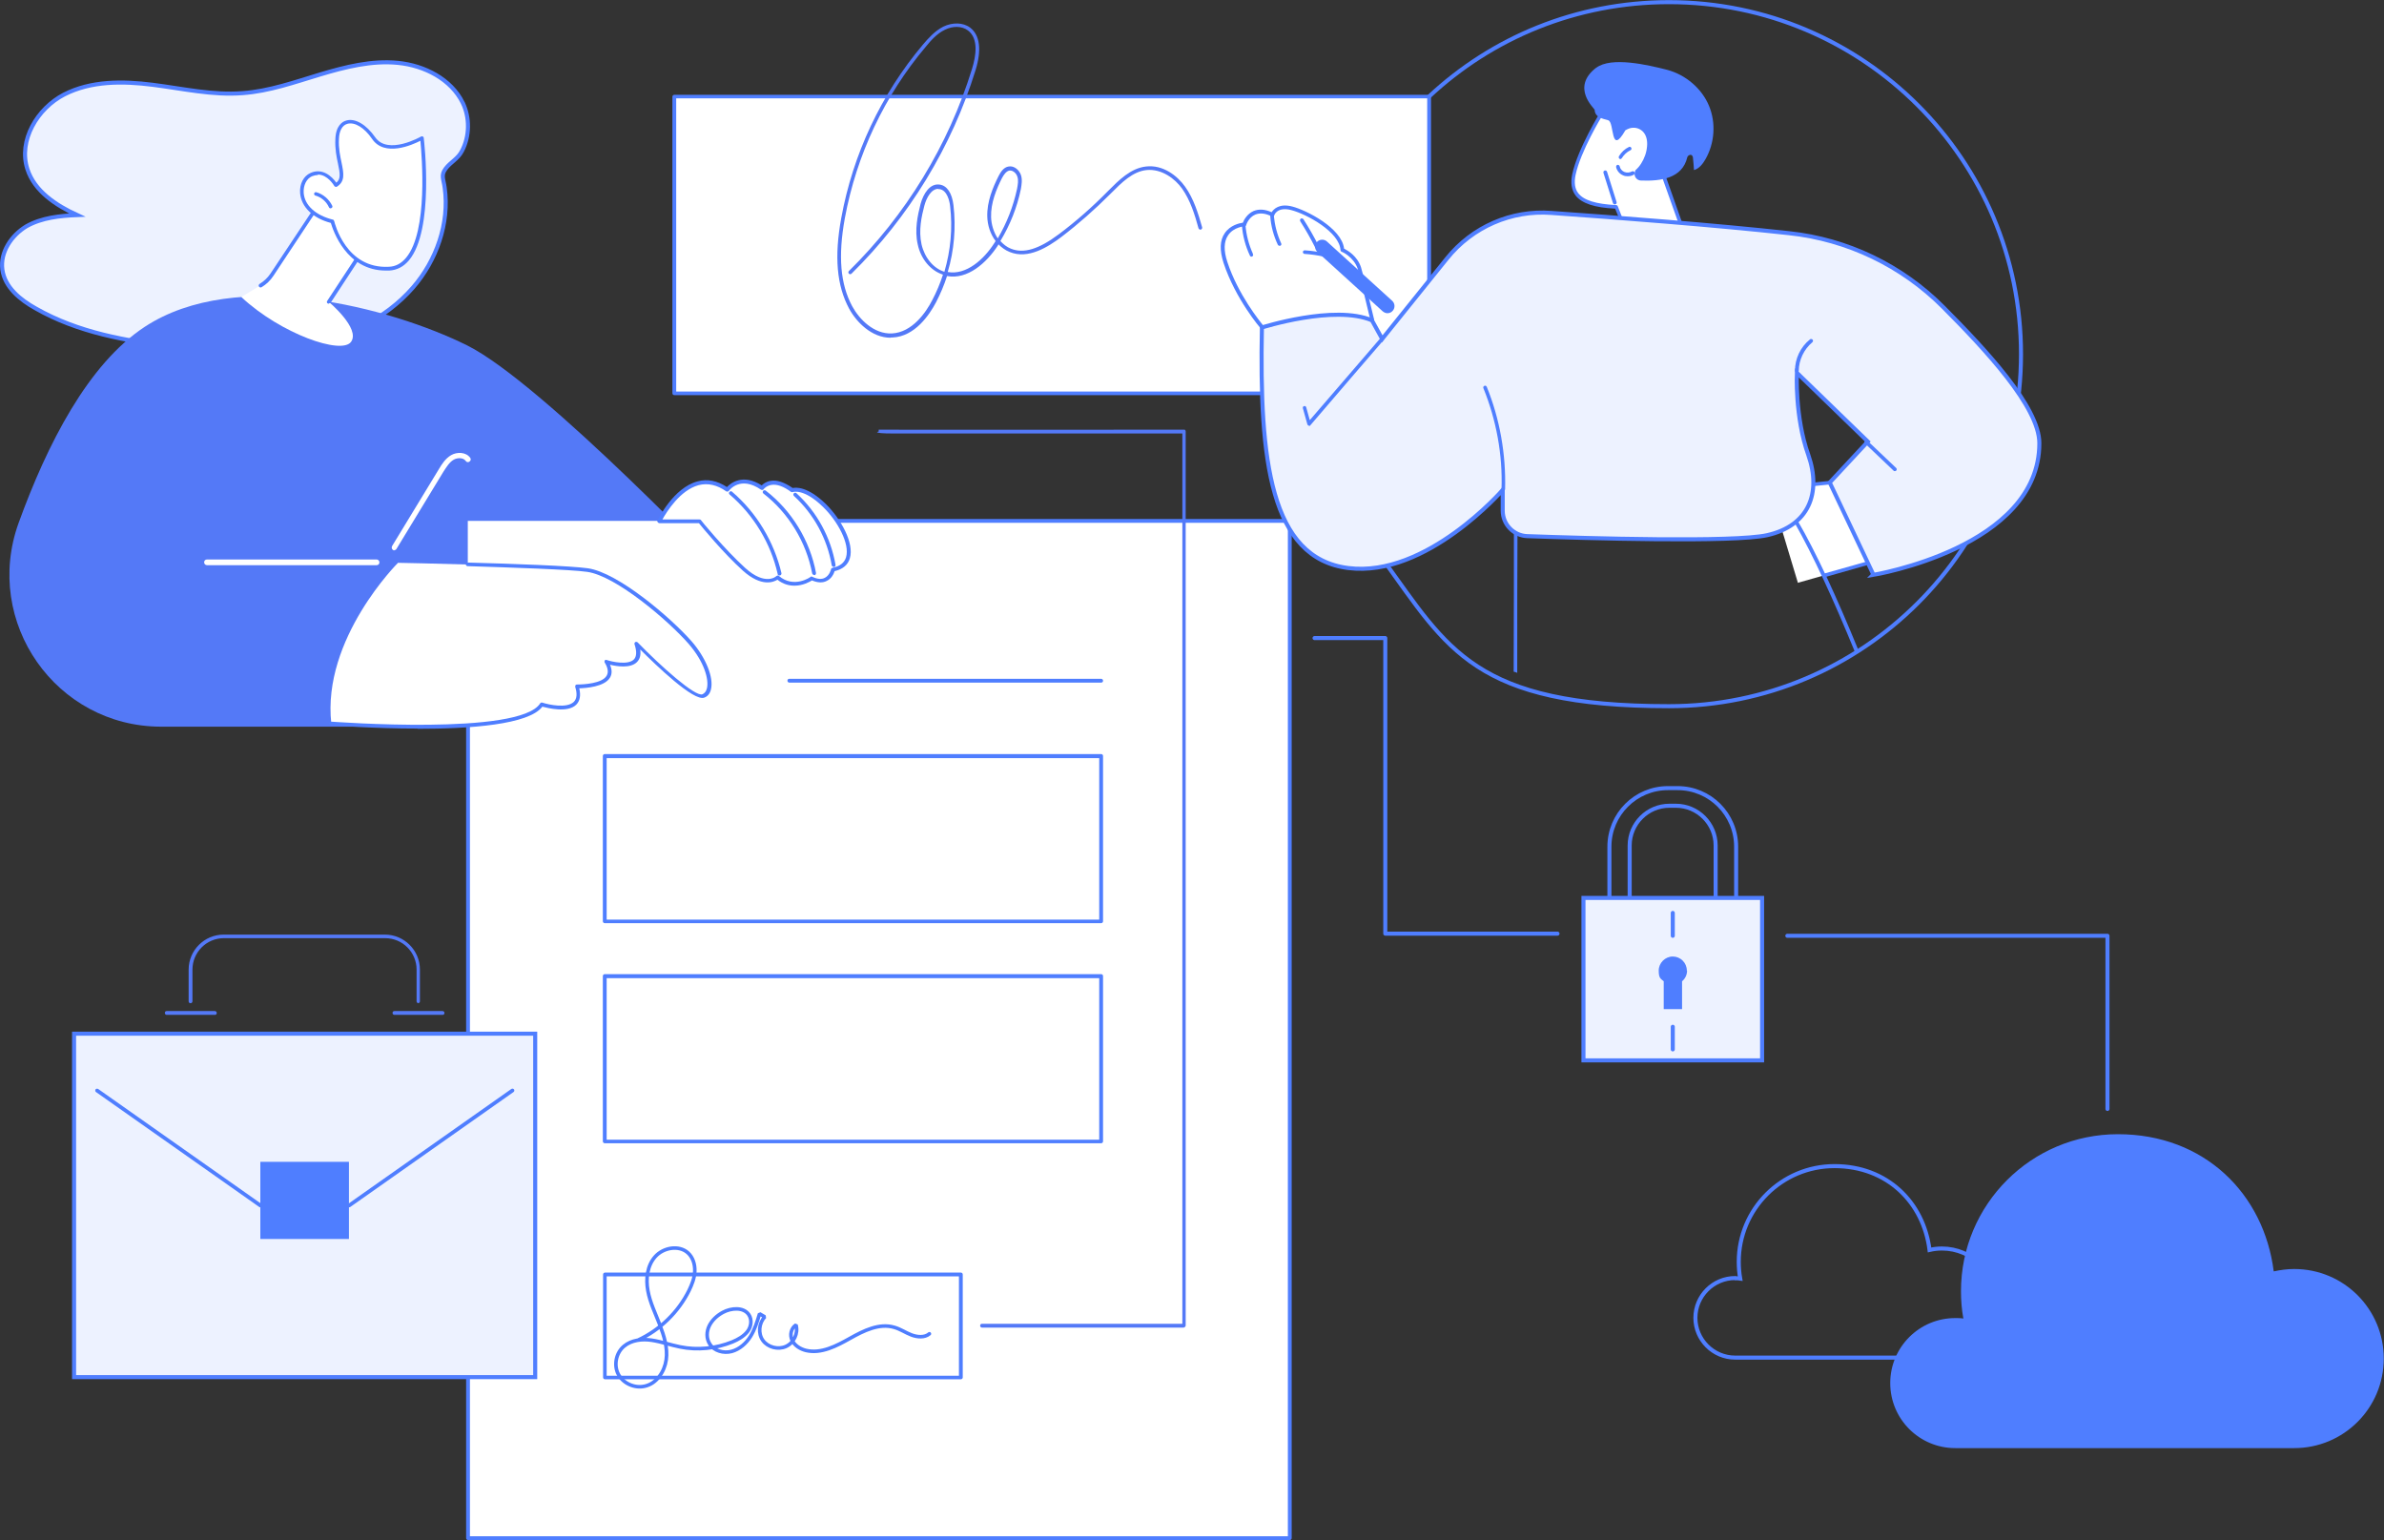 <?xml version="1.0" encoding="UTF-8"?> <svg xmlns="http://www.w3.org/2000/svg" id="Layer_2" viewBox="0 0 1000.9 646.6"><rect x="0" y="0" width="1000.9" height="646.6" fill="#333333" stroke="none"/><g id="Layer_1-2"><path d="m599.9,40.6C626.3,15.9,661.7.9,700.7.9c81.6,0,147.8,66.2,147.8,147.8s-66.2,147.8-147.8,147.8-92.9-24.1-119.8-61.2c-17.6-24.3-28-54.3-28-86.6" fill="none" stroke="#4f7eff" stroke-linecap="round" stroke-miterlimit="10" stroke-width="1.7"></path><g id="Signing_contract"><path d="m194.3,43.2c-4.9-10-16.1-15.7-27.2-16.8-11.1-1.1-22.1,1.7-32.8,4.9-10.6,3.2-21.3,7-32.4,7.8-12.6,1-25.2-1.9-37.8-3.5-12.6-1.6-25.9-1.7-37.2,4.1-11.2,5.8-19.3,19.3-15.4,31.3,3,9.3,12,15.2,20.9,19.3-7.3.3-14.9,1.1-21.3,4.7C4.8,98.8,0,105.9,1,113.2c1,7.4,7.5,12.7,14,16.3,17.7,10.1,38.2,13.8,58.5,16,17.8,2,35.8,3,53.4-.2,17.6-3.2,34.8-11.1,46.5-24.6,9.8-11.3,15.4-26.9,13.3-41.9-.5-3.7-1.7-5.2.4-8,2.1-2.8,5.2-4.1,6.9-7.5,3.2-6.1,3.3-13.9.3-20.1Z" fill="#edf2ff" stroke="#4f7eff" stroke-miterlimit="10" stroke-width="1.7"></path><path d="m289,305.1H67.7c-44.2,0-74.9-43.9-59.9-85.5,12-33.1,29.2-66.8,53-82.4,38.6-25.3,103.2-8.1,135.3,7.8,32,15.9,112.2,100.4,112.2,100.4l-19.2,59.8Z" fill="#5479f7" stroke-width="0"></path><path d="m165.6,231.1c-.2,0-.4,0-.6-.2-.5-.3-.7-1-.4-1.6l19.7-32.4c1.2-2,2.7-4.4,5.1-5.8,2.4-1.4,6.2-1.4,8,1.1.4.5.3,1.2-.3,1.6-.5.4-1.2.3-1.6-.3-1-1.4-3.4-1.4-5-.5-1.9,1.1-3.1,3.2-4.3,5l-19.7,32.4c-.2.4-.6.6-1,.6Z" fill="#fff" stroke-width="0"></path><path d="m158.1,237.3h-71.2c-.6,0-1.2-.5-1.2-1.2s.5-1.2,1.2-1.2h71.2c.6,0,1.2.5,1.2,1.2s-.5,1.2-1.2,1.2Z" fill="#fff" stroke-width="0"></path><path d="m149.4,109.3l-11.4,17.4s13.4,11.2,9.4,16.8c-3.9,5.6-29.5-3.3-46.1-18.8l7.9-4.8c1.9-1.2,3.6-2.7,4.8-4.6l22.2-33.4s11.8,12.6,13.2,27.4Z" fill="#fff" stroke-width="0"></path><path d="m138,127.5c-.1,0-.3,0-.4-.1-.4-.2-.5-.7-.2-1.1l11.3-17.2c-1.2-12.2-9.8-23.1-12.3-25.9l-21.6,32.6c-1.3,2-3,3.6-5,4.8-.4.2-.8.1-1.1-.3-.2-.4-.1-.8.3-1.1,1.8-1.1,3.4-2.6,4.6-4.4l22.2-33.4c.1-.2.3-.3.6-.3.2,0,.5,0,.6.2.5.5,12,13,13.4,27.8,0,.2,0,.3-.1.5l-11.4,17.4c-.1.2-.4.3-.6.3Z" fill="#4f7eff" stroke-width="0"></path><path d="m140.9,77.7s-4.1-7.1-10.2-4.4c-6.1,2.7-6.6,15.8,8.9,19.7,0,0,4.8,20.8,23.8,19.8,20.3-1.1,13.8-54.9,13.8-54.9,0,0-14.6,8.5-20.3,0-6-8.9-14.9-9.5-15.3.5-.4,10,4.7,16.3-.6,19.3Z" fill="#fff" stroke-width="0"></path><path d="m162,113.6c-16.7,0-22.2-17-23.1-20-7.6-2-12.4-6.7-12.9-12.5-.3-3.8,1.4-7.2,4.4-8.5,4.9-2.2,8.9,1.4,10.8,4.1,1.9-1.5,1.6-3.8.7-8-.6-2.8-1.3-6.2-1.1-10.3.2-5.7,3-7.4,4.6-7.8,3.7-1.1,8.4,1.7,12.1,7,5.3,7.7,19.2-.2,19.3-.3.2-.1.5-.1.7,0,.2.1.4.3.4.6.2,1.6,4.5,38.6-6.2,51.4-2.3,2.7-5,4.1-8.3,4.3-.5,0-.9,0-1.4,0Zm-28.6-40.1c-.8,0-1.6.2-2.4.5-2.3,1-3.7,3.8-3.5,7,.4,5.2,5,9.4,12.2,11.2.3,0,.5.3.6.6.2.8,4.9,20.2,23,19.2,2.8-.1,5.2-1.4,7.2-3.8,9.3-11.1,6.6-42.7,6-49.1-3.5,1.8-15.1,6.9-20.3-.8-3.2-4.7-7.3-7.2-10.4-6.3-2.1.6-3.4,2.9-3.5,6.4-.2,3.8.5,7.1,1.1,9.9.9,4.4,1.6,7.9-2,10.1-.2.1-.4.1-.6,0-.2,0-.4-.2-.5-.4-.1-.2-2.8-4.7-6.8-4.7Z" fill="#4f7eff" stroke-width="0"></path><path d="m138.8,87.5c-.3,0-.6-.2-.7-.5-1.1-2.4-3.2-4.2-5.7-4.9-.4-.1-.6-.5-.5-.9.1-.4.5-.6.9-.5,2.9.8,5.4,3,6.7,5.7.2.4,0,.8-.4,1-.1,0-.2,0-.3,0Z" fill="#4f7eff" stroke-width="0"></path><rect x="196.5" y="218.8" width="345" height="427.1" transform="translate(737.9 864.6) rotate(180)" fill="#fff" stroke-width="0"></rect><path d="m541.4,646.6H196.5c-.4,0-.8-.3-.8-.8v-365.6c0-.4.3-.8.8-.8s.8.3.8.8v364.8h343.4V219.5h-263.8c-.4,0-.8-.3-.8-.8s.3-.8.8-.8h264.6c.4,0,.8.3.8.8v427.1c0,.4-.3.8-.8.8Z" fill="#4f7eff" stroke-width="0"></path><rect x="253.9" y="535" width="149.4" height="43.2" fill="#fff" stroke-width="0"></rect><path d="m403.4,579.1h-149.4c-.4,0-.8-.3-.8-.8v-43.2c0-.4.3-.8.8-.8h149.4c.4,0,.8.3.8.8v43.2c0,.4-.3.8-.8.8Zm-148.7-1.5h147.9v-41.7h-147.9v41.7Z" fill="#4f7eff" stroke-width="0"></path><path d="m462.3,286.6h-130.9c-.4,0-.8-.3-.8-.8s.3-.8.8-.8h130.9c.4,0,.8.3.8.8s-.3.8-.8.8Z" fill="#4f7eff" stroke-width="0"></path><path d="m462.3,387.6h-208.4c-.4,0-.8-.3-.8-.8v-69.4c0-.4.3-.8.8-.8h208.4c.4,0,.8.3.8.8v69.4c0,.4-.3.8-.8.8Zm-207.6-1.5h206.8v-67.8h-206.8v67.8Z" fill="#4f7eff" stroke-width="0"></path><path d="m462.3,480h-208.4c-.4,0-.8-.3-.8-.8v-69.4c0-.4.3-.8.8-.8h208.4c.4,0,.8.3.8.8v69.4c0,.4-.3.8-.8.8Zm-207.6-1.5h206.8v-67.8h-206.8v67.8Z" fill="#4f7eff" stroke-width="0"></path><path d="m276.8,218.8s11.9-24.9,28.5-13.3c0,0,5.1-7.2,14.6-.7,0,0,3.8-5.6,12.7,1,0,0,4.8-2,13.5,6.4,8.7,8.4,16.1,24.6,3.6,27,0,0-1.5,7.1-8.9,3.7,0,0-7.4,5.4-14.3-.4,0,0-5.1,4.7-14.1-3.4-9-8.1-18.7-20.2-18.7-20.2h-16.9Z" fill="#fff" stroke-width="0"></path><path d="m333.5,245.9c-2.2,0-4.7-.6-7.1-2.5-1.6,1-6.7,3.2-14.5-3.8-8.2-7.4-17-18.1-18.5-20h-16.6c-.3,0-.5-.1-.7-.4-.1-.2-.2-.5,0-.7.3-.6,6.6-13.7,16.8-16.4,4.1-1.1,8.2-.3,12.3,2.4,1.5-1.6,6.6-5.8,14.6-.7.6-.6,1.8-1.6,3.7-1.9,2.7-.5,5.8.6,9.3,3,1.4-.3,6.3-.7,13.9,6.7,6.4,6.3,12,16.5,10.1,22.8-.8,2.8-3,4.6-6.4,5.4-.3,1-1.2,3.1-3.3,4.1-1.7.9-3.8.8-6.2-.2-1,.6-3.8,2.2-7.3,2.2Zm-7-4.3c.2,0,.4,0,.5.2,6.3,5.4,13.3.5,13.3.4.2-.2.5-.2.8,0,2.1,1,3.9,1.1,5.2.4,2-1,2.6-3.5,2.6-3.6,0-.3.3-.5.6-.6,3.1-.6,5-2.1,5.7-4.4,1.7-5.7-3.6-15.3-9.7-21.2-8.1-7.9-12.6-6.2-12.6-6.2-.2,0-.5,0-.7,0-3.2-2.4-6-3.4-8.4-3-2.2.4-3.2,1.8-3.2,1.8-.1.2-.3.3-.5.3-.2,0-.4,0-.6-.1-8.7-6-13.3.2-13.5.5-.2.3-.7.4-1.1.2-3.8-2.7-7.7-3.6-11.6-2.6-7.8,2.1-13.4,11.2-15.2,14.4h15.6c.2,0,.5.1.6.3,0,.1,9.8,12.1,18.6,20.1,8.4,7.6,13,3.5,13,3.4.1-.1.3-.2.5-.2Z" fill="#4f7eff" stroke-width="0"></path><path d="m327.2,241.6c-.4,0-.7-.2-.7-.6-2.9-12.9-10.1-24.8-20.2-33.4-.3-.3-.4-.8,0-1.1.3-.3.8-.4,1.1,0,10.3,8.8,17.6,21,20.7,34.2,0,.4-.2.8-.6.9,0,0-.1,0-.2,0Z" fill="#4f7eff" stroke-width="0"></path><path d="m341.8,241.4c-.4,0-.7-.3-.8-.6-2.5-13.2-9.9-25.4-20.5-33.6-.3-.3-.4-.7-.1-1.1.3-.3.7-.4,1.1-.1,10.9,8.4,18.6,21,21.1,34.6,0,.4-.2.8-.6.9,0,0,0,0-.1,0Z" fill="#4f7eff" stroke-width="0"></path><path d="m350,238c-.4,0-.7-.3-.8-.6-1.9-11.2-7.5-21.5-15.9-29.2-.3-.3-.3-.8,0-1.1.3-.3.8-.3,1.1,0,8.6,7.9,14.4,18.5,16.4,30.1,0,.4-.2.8-.6.9,0,0,0,0-.1,0Z" fill="#4f7eff" stroke-width="0"></path><path d="m167.2,236.2s-32.1,31.9-28.1,67.6c0,0,79.5,6.2,88.4-8.1,0,0,18.7,5.9,14.8-7.5,0,0,18.9.6,12.4-10.3,0,0,17.1,5.6,12.7-7.6,0,0,23.3,23.9,28,22,4.7-1.9,2.9-12.7-5.6-22.4-8.5-9.7-30.6-28.7-43.1-30.5-12.5-1.8-79.6-3.1-79.6-3.1Z" fill="#fff" stroke-width="0"></path><path d="m175.4,305.9c-18.4,0-34.9-1.3-36.4-1.4-.4,0-.7-.4-.7-.8,0-.4.4-.7.8-.7.8,0,79.1,6,87.7-7.7.2-.3.5-.4.9-.3,2.7.9,10.3,2.5,13.2-.3,1.3-1.3,1.5-3.4.6-6.3,0-.2,0-.5.1-.7.2-.2.4-.3.6-.3,2.8,0,10.6-.4,12.5-3.7.8-1.4.6-3.2-.8-5.5-.2-.3-.1-.6,0-.9.2-.3.5-.3.8-.2,2.3.8,9,2.2,11.4-.2,1.2-1.2,1.3-3.4.3-6.4-.1-.3,0-.7.3-.9.3-.2.7-.1,1,.1,9.5,9.8,24.2,23,27.2,21.8.9-.4,1.6-1.2,1.9-2.5.9-3.7-1.1-11.1-7.7-18.7-8.4-9.6-30.4-28.5-42.6-30.2-7-1-31.2-1.8-50.2-2.4-.4,0-.8-.4-.7-.8,0-.4.4-.7.8-.7,19.1.5,43.4,1.4,50.4,2.4,12.7,1.8,34.8,20.7,43.6,30.7,5.9,6.8,9.3,15.1,8.1,20.1-.4,1.8-1.4,3-2.8,3.5-4.4,1.8-20.5-13.8-26.9-20.2.3,2.3-.1,4-1.4,5.3-2.7,2.7-8.4,1.8-11.3,1.1.9,2.1.9,3.9,0,5.4-2.3,3.9-10.1,4.4-12.9,4.5.7,3,.3,5.3-1.3,6.9-3.6,3.5-11.9,1.4-14.2.8-5.7,7.6-30.5,9.3-52.4,9.3Z" fill="#4f7eff" stroke-width="0"></path><rect x="283.1" y="40.6" width="316.9" height="124.6" transform="translate(883.1 205.7) rotate(180)" fill="#fff" stroke-width="0"></rect><path d="m600,165.9h-316.9c-.4,0-.8-.3-.8-.8V40.6c0-.4.3-.8.8-.8h316.9c.4,0,.8.3.8.8v124.6c0,.4-.3.8-.8.8Zm-316.1-1.5h315.3V41.3h-315.3v123.1Z" fill="#4f7eff" stroke-width="0"></path><path d="m705.8,94.4l-9.6-27.1s4.3-12.4-3.3-18.4c-7.6-6.1-19.9-2.2-19.9-2.2,0,0-9.9,15.7-12.1,26.4-1.7,7.9,2,13,17.8,13.6l3,7.6h24.1Z" fill="#fff" stroke-width="0"></path><path d="m705.8,95.2h-24.1c-.3,0-.6-.2-.7-.5l-2.9-7.1c-8.6-.4-14-2.2-16.6-5.5-1.7-2.3-2.2-5.2-1.4-9,2.3-10.7,11.8-26.1,12.2-26.7,0-.2.2-.3.4-.3.5-.2,12.8-4,20.7,2.3,7.4,5.9,4.2,17.1,3.6,19l9.5,26.9c0,.2,0,.5,0,.7-.1.2-.4.3-.6.3Zm-23.6-1.5h22.5l-9.3-26.1c0-.2,0-.3,0-.5,0-.1,4.1-11.9-3-17.6-6.6-5.3-17.2-2.6-19-2.1-1.3,2-9.8,16.2-11.9,26-.7,3.3-.3,5.9,1.1,7.7,2.3,3,7.5,4.6,15.9,5,.3,0,.6.2.7.5l2.8,7.1Z" fill="#4f7eff" stroke-width="0"></path><path d="m677.9,85.8c-.3,0-.6-.2-.7-.5l-4-12.7c-.1-.4,0-.8.5-1,.4-.1.8,0,1,.5l4,12.7c.1.4,0,.8-.5,1,0,0-.2,0-.2,0Z" fill="#4f7eff" stroke-width="0"></path><path d="m670.1,28.5c6.4-4.9,21.9-1.2,29.8.8,7.9,2.1,14.6,7.9,17.6,15.1,3,7.2,2.4,15.7-1.5,22.5-1.1,1.9-2.6,3.9-4.8,4.5-.1-1.6-.2-3.2-.4-4.8,0-.7-.2-1.5-1-1.6-.6,0-1.2.4-1.4,1-2.1,9-11.3,10.1-19.4,9.8-1.9,0-3.2-1.9-2.6-3.6,0-.2.1-.4.2-.7.9-.8,1.7-1.7,2.4-2.8,1.4-2.2,2.3-4.7,2.5-7.3.2-2.2-.2-4.7-1.9-6.3-1.5-1.4-3.6-1.8-5.5-1.2-.6.2-1.2.5-1.7.8-6.4,11.1-4.5-3.4-7.2-4.2-2.5-.7-5.6-1.3-5.7-4.4,0-.5-10.3-9.4.8-17.8Z" fill="#4f7eff" stroke-width="0"></path><path d="m683.3,74c-.7,0-1.3-.1-1.9-.4-1.5-.6-2.6-2-2.9-3.5,0-.4.2-.8.6-.9.4,0,.8.2.9.6.2,1.1,1,2,2,2.4s2.2.3,3.1-.2c.4-.2.8-.1,1.1.2.2.4.1.8-.2,1.1-.8.5-1.7.7-2.6.7Z" fill="#4f7eff" stroke-width="0"></path><path d="m680.4,66.8c-.1,0-.3,0-.4-.1-.4-.2-.5-.7-.3-1.1,1-1.7,2.5-3.1,4.2-3.9.4-.2.8,0,1,.4.2.4,0,.8-.4,1-1.5.7-2.7,1.9-3.6,3.3-.1.2-.4.4-.7.4Z" fill="#4f7eff" stroke-width="0"></path><path d="m576.1,134.5s-29.7,5.3-46.2,3c0,0-10.5-12.1-15.5-27.2-5-15.2,7.9-15.9,7.9-15.9,0,0,2.7-8.6,11.9-4,0,0,1.4-4.4,8.1-2.7,6.6,1.7,20.8,9.4,21.3,17.5,0,0,5.3,2.1,7.1,7.6.9,2.7,5.4,21.8,5.4,21.8Z" fill="#fff" stroke-width="0"></path><path d="m539.6,138.8c-3.5,0-6.8-.2-9.8-.6-.2,0-.4-.1-.5-.3-.1-.1-10.6-12.3-15.6-27.5-1.7-5.3-1.6-9.5.5-12.5,2.3-3.4,6.2-4.2,7.6-4.4.4-1.1,1.8-3.7,4.5-4.9,2.2-.9,4.7-.8,7.6.5.8-1.3,3.2-3.8,8.6-2.4,5.9,1.5,20.8,9,21.8,17.7,1.4.7,5.5,3,7.1,7.8.9,2.7,5.3,21.1,5.5,21.9,0,.2,0,.4-.1.6s-.3.3-.5.3c-.2,0-20.4,3.6-36.7,3.6Zm-9.3-2.1c14.7,1.9,40.1-2.1,44.9-2.9-.9-3.6-4.4-18.6-5.2-21-1.7-5-6.6-7.1-6.7-7.1-.3-.1-.5-.4-.5-.7-.4-7.5-13.9-15-20.7-16.8-5.8-1.5-7.1,2-7.1,2.2,0,.2-.2.4-.4.5-.2,0-.4,0-.6,0-2.7-1.4-5.1-1.6-7-.8-2.8,1.2-3.8,4.3-3.8,4.4,0,.3-.4.5-.7.5,0,0-4.6.3-6.9,3.8-1.8,2.6-1.9,6.4-.3,11.2,4.5,13.7,13.7,25,15.1,26.7Z" fill="#4f7eff" stroke-width="0"></path><path d="m537.2,103.2c-.3,0-.6-.2-.7-.4-1.8-3.8-2.9-7.9-3.2-12.1,0-.4.3-.8.7-.8.4,0,.8.3.8.7.4,4,1.4,7.9,3.1,11.6.2.4,0,.8-.4,1-.1,0-.2,0-.3,0Z" fill="#4f7eff" stroke-width="0"></path><path d="m525.5,107.8c-.3,0-.6-.2-.7-.4-1.9-4-3.1-8.5-3.4-12.9,0-.4.3-.8.7-.8.4,0,.8.3.8.7.3,4.2,1.4,8.3,3.1,12.1,0,0,0,0,0,0v.2c.3.4,0,.8-.3,1-.1,0-.2,0-.3,0Z" fill="#4f7eff" stroke-width="0"></path><path d="m563.8,110.1c0,0-.2,0-.3,0-5.3-1.9-9.8-3.1-15.8-3.5-.4,0-.7-.4-.7-.8s.4-.7.8-.7c6.2.4,10.8,1.7,16.2,3.6.4.1.6.6.5,1-.1.3-.4.5-.7.5Z" fill="#4f7eff" stroke-width="0"></path><path d="m552.9,104.4c-.3,0-.6-.2-.7-.4-1.9-3.8-4-7.5-6.3-11.1-.2-.4-.1-.8.2-1.1.4-.2.8-.1,1.1.2,2.3,3.6,4.5,7.4,6.4,11.2.2.4,0,.8-.4,1-.1,0-.2,0-.3,0Z" fill="#4f7eff" stroke-width="0"></path><path d="m582.5,131.5c.8,0,1.6-.3,2.2-1,1.1-1.2,1-3.1-.2-4.2l-27.4-24.9c-1.2-1.1-3.1-1-4.2.2-1.1,1.2-1,3.1.2,4.2l27.4,24.9c.6.5,1.3.8,2,.8Z" fill="#4f7eff" stroke-width="0"></path><path d="m754.8,244.7l29.5-8.4s-8.9-31.4-16-33.8l-25.4,2.6,11.9,39.5Z" fill="#fff" stroke-width="0"></path><path d="m785,236.2c-.9-3.3-9.3-31.9-16.5-34.3-.1,0-.2,0-.3,0l-25.4,2.6c-.2,0-.4.1-.6.3-.1.2-.2.4,0,.6l5,16.7c.3,0,.7-.1,1.1-.1.2,0,.3,0,.5,0l-4.9-16.1,24.3-2.5c5.3,2.1,12.5,23.4,15.1,32.5l-17.4,4.9c.3.4.5.9.7,1.4l17.9-5.1c.2,0,.4-.2.5-.4,0-.2.1-.4,0-.6Z" fill="#4f7eff" stroke-width="0"></path><path d="m786.5,241.2l-18.3-38.6,16-17.2-29.8-28.9s-.9,18.6,4.8,34.5c5.6,16,.2,29.8-17.3,33.7-13.9,3.1-75.9,1.3-100.7.4-5.7-.2-10.3-4.9-10.3-10.7v-8.7s-32,36.9-64.8,32.8c-32.8-4.1-37.4-45.3-36.3-101,0,0,30.4-9.7,46.2-3l4.3,7.8,27.2-33.8c10.6-13.2,27-20.4,43.9-19.1,27,1.9,68.7,5.1,99.7,8.5,24.5,2.6,47.4,13.6,64.8,31.1,17.4,17.5,40.3,41.8,40.3,57.1,0,43.9-69.9,55.3-69.9,55.3Z" fill="#edf2ff" stroke="#4f7eff" stroke-miterlimit="10" stroke-width="1.7"></path><path d="m631.1,206.1s0,0,0,0c-.4,0-.8-.4-.7-.8.5-14.4-2.2-29-7.6-42.3-.2-.4,0-.8.4-1,.4-.2.8,0,1,.4,5.5,13.5,8.1,28.4,7.7,43,0,.4-.4.7-.8.7Z" fill="#4f7eff" stroke-width="0"></path><path d="m754.4,156.5c-.4,0-.8-.3-.8-.8,0-5.1,2.3-10,6.3-13.2.3-.3.8-.2,1.1.1.3.3.2.8-.1,1.1-3.5,2.9-5.7,7.5-5.7,12,0,.4-.3.8-.8.8h0Z" fill="#4f7eff" stroke-width="0"></path><path d="m795.5,197.8c-.2,0-.4,0-.5-.2l-12-11.4c-.3-.3-.3-.8,0-1.1.3-.3.8-.3,1.1,0l12,11.4c.3.3.3.8,0,1.1-.2.2-.4.2-.6.2Z" fill="#4f7eff" stroke-width="0"></path><path d="m549.7,178.7c0,0-.1,0-.2,0-.3,0-.5-.3-.6-.5l-1.9-6.8c-.1-.4.1-.8.5-.9.4-.1.8.1.9.5l1.5,5.4c6.1-7,29.5-34.3,29.8-34.6.3-.3.8-.4,1.1,0,.3.3.4.8,0,1.1-.3.3-26.8,31.1-30.7,35.7-.1.2-.4.3-.6.3Z" fill="#4f7eff" stroke-width="0"></path><path d="m636.8,223.3c-.4-.3-.8-.6-1.2-.9,0,14.8,0,35.4-.1,59.6.5.1,1,.3,1.5.5,0-23.8,0-44.1.1-58.9-.1,0-.2,0-.3-.2Z" fill="#4f7eff" stroke-width="0"></path><path d="m754.6,218.4c-.3.4-.7.7-1.2,1,7.8,13.7,16.4,32.4,25.4,54.4.5-.3.9-.6,1.4-.9-9-22-17.6-40.8-25.6-54.5Z" fill="#4f7eff" stroke-width="0"></path><path d="m373.9,141.8c-7.9,0-14.3-6.5-17.4-12.2-5.2-9.7-6.3-21.8-3.3-38.1,4.9-26.8,16.7-51.9,34.3-72.8,2.3-2.7,5-5.7,8.5-7.5,3.9-1.9,8.4-1.8,11.3.4,4.1,3.1,4.9,9.3,2.3,17.8-10,32.3-28,61.8-52.1,85.5-.3.3-.8.3-1.1,0-.3-.3-.3-.8,0-1.1,23.9-23.5,41.8-52.8,51.7-84.9,1.7-5.5,2.8-12.7-1.7-16.1-2.5-1.9-6.3-2-9.7-.3-3.3,1.6-5.8,4.4-8,7.1-17.4,20.6-29.1,45.5-34,72-2.9,15.9-1.9,27.7,3.1,37,3,5.5,9.1,11.7,16.6,11.4,8.6-.4,14.4-8.9,17-14,1.8-3.4,3.3-7,4.5-10.7-5.1-1.6-9.3-6.5-10.6-12.7-1.4-6.1,0-12.3,1.2-17,1.2-4.3,3.9-8.7,8-8.1,3.1.4,5.2,3.6,5.8,8.6,1.1,9.4.3,19-2.4,28.1,7.8,1.4,15.2-5.3,19.6-12.2.2-.3.3-.5.5-.8-2.3-3-3.4-6.8-3.5-10.2-.2-6.4,2.4-12.4,4.7-17,.9-1.8,2.2-3.8,4.3-4.1,2.3-.4,4.4,1.5,5.1,3.5.7,2,.3,4.2,0,6-1.6,7.7-4.5,15-8.6,21.8,1.2,1.3,2.6,2.5,4.4,3.2,5.4,2.2,11.8.2,20.2-6.1,7.2-5.4,14-11.4,20.3-17.8l.4-.4c4.4-4.4,9.4-9.5,15.9-10.2,7-.8,13,3.8,16.3,8.4,3.7,5.1,5.6,11.5,7.2,17.1.1.4-.1.8-.5,1-.4.1-.8-.1-1-.5-1.6-5.8-3.4-11.7-6.9-16.7-3-4.2-8.6-8.4-14.9-7.8-5.9.6-10.5,5.3-14.9,9.7l-.4.4c-6.4,6.4-13.3,12.5-20.5,18-5.6,4.2-13.9,9.5-21.7,6.3-1.8-.7-3.4-1.9-4.7-3.2,0,.1-.2.2-.2.4-4.8,7.4-12.8,14.5-21.4,12.9-1.2,3.8-2.8,7.5-4.6,11-2.8,5.3-8.9,14.4-18.3,14.8-.2,0-.4,0-.7,0Zm20-62.5c-2.9,0-4.9,3.7-5.8,7-1.2,4.5-2.5,10.5-1.2,16.3,1.3,5.6,5,10.1,9.6,11.5,2.6-8.9,3.5-18.3,2.4-27.5-.2-2-1.2-6.8-4.5-7.2-.2,0-.3,0-.5,0Zm30.3-7.7c-.1,0-.3,0-.4,0-1.4.3-2.4,1.8-3.2,3.3-2.2,4.4-4.7,10.3-4.5,16.3.1,2.9,1,6.2,2.8,8.9,3.8-6.5,6.5-13.4,8.1-20.8.3-1.7.7-3.6.1-5.2-.4-1.3-1.7-2.5-3-2.5Z" fill="#5479f7" stroke-width="0"></path><path d="m497.2,557.4h-84.9c-.4,0-.8-.3-.8-.8s.3-.8.8-.8h84.1V182c-5.1,0-34.2,0-63.3,0-16,0-32.1,0-44.1,0-6,0-11,0-14.5,0q-6.1,0-6.3-.6l.7-.2v-.8c2.1.1,127,0,128.2,0,.2,0,.4,0,.5.2.1.1.2.3.2.5v375.4c0,.4-.3.8-.8.8Z" fill="#5479f7" stroke-width="0"></path><rect x="31.1" y="434" width="193.6" height="144.2" fill="#edf2ff" stroke="#4f7eff" stroke-miterlimit="10" stroke-width="1.7"></rect><rect x="109.3" y="487.8" width="37.2" height="32.4" fill="#4f7eff" stroke-width="0"></rect><path d="m109.3,506.9c-.2,0-.3,0-.4-.1l-68.6-48.3c-.3-.2-.4-.7-.2-1.1.2-.3.7-.4,1.1-.2l68.6,48.3c.3.2.4.7.2,1.1-.1.2-.4.3-.6.3Z" fill="#4f7eff" stroke-width="0"></path><path d="m146.5,506.9c-.2,0-.5-.1-.6-.3-.2-.3-.2-.8.2-1.1l68.6-48.3c.3-.2.8-.2,1.1.2.2.3.2.8-.2,1.1l-68.6,48.3c-.1,0-.3.1-.4.1Z" fill="#4f7eff" stroke-width="0"></path><path d="m175.7,421.2c-.4,0-.8-.3-.8-.8v-13.3c0-7.3-5.9-13.2-13.2-13.2h-67.7c-7.3,0-13.2,5.9-13.2,13.2v13.3c0,.4-.3.8-.8.8s-.8-.3-.8-.8v-13.3c0-8.1,6.6-14.7,14.7-14.7h67.7c8.1,0,14.7,6.6,14.7,14.7v13.3c0,.4-.3.8-.8.8Z" fill="#5479f7" stroke-width="0"></path><path d="m185.8,426.1h-20.2c-.4,0-.8-.3-.8-.8s.3-.8.8-.8h20.2c.4,0,.8.3.8.8s-.3.8-.8.8Z" fill="#5479f7" stroke-width="0"></path><path d="m90.2,426.1h-20.2c-.4,0-.8-.3-.8-.8s.3-.8.8-.8h20.2c.4,0,.8.3.8.8s-.3.8-.8.8Z" fill="#5479f7" stroke-width="0"></path></g><path d="m267.8,562.7c9.3-4.3,17-11.8,21.5-20.9,1.2-2.5,2.3-5.2,2.4-8.1s-.8-5.8-2.9-7.7c-3.8-3.4-10.3-2.2-13.7,1.6s-4,9.3-3.1,14.3,3.2,9.6,5,14.3,3.4,9.7,2.7,14.7c-.7,5-4,10-9,11.1-4.3,1-9.1-1.2-11.1-5s-1-9,2.4-11.8c3.1-2.6,7.6-3.1,11.6-2.5s7.9,2,11.9,2.8c7.3,1.5,15.1.7,22-2.1,2.4-1,4.7-2.3,6.3-4.3s2-5,.6-7.1c-2.2-3.3-7.4-2.9-10.9-1-2.4,1.3-4.5,3.2-5.7,5.6s-1.3,5.4.2,7.7c1.8,2.9,5.8,4,9.2,3.1,3.3-.9,6.1-3.4,7.9-6.3s2.8-6.2,3.8-9.5c.7.4,1.5.9,2.2,1.3-2.5,2.6-2.9,7-.8,9.9,2.1,2.9,6.4,4,9.7,2.5s5.2-5.5,4.2-9c-2.1,1.3-2.7,4.3-1.6,6.5s3.4,3.6,5.8,4.2c6.4,1.5,12.8-1.9,18.5-5.1,5.7-3.2,12.3-6.5,18.6-4.6,2.5.7,4.8,2.3,7.2,3.2s5.5,1.2,7.5-.5" fill="none" stroke="#4f7eff" stroke-linecap="round" stroke-linejoin="bevel" stroke-width="1.5"></path><path d="m821,553.4c1.1,0,2.2,0,3.3.2-.7-3.7-1-7.6-1-11.5,0-36.4,29.5-65.9,65.9-65.9s61.3,25.1,65.4,57.6c2.8-.6,5.6-1,8.6-1,20.8,0,37.6,16.8,37.6,37.6s-16.8,37.6-37.6,37.6h-142.3c-15.1,0-27.3-12.2-27.3-27.3s12.2-27.3,27.3-27.3Z" fill="#4f7eff" stroke-width="0"></path><path d="m728.6,536.7c.7,0,1.4,0,2,.1-.4-2.3-.6-4.6-.6-7,0-22.2,18-40.2,40.2-40.2s37.4,15.3,39.9,35.2c1.7-.4,3.4-.6,5.2-.6,12.7,0,22.9,10.3,22.9,22.9s-10.3,22.9-22.9,22.9h-86.8c-9.2,0-16.7-7.5-16.7-16.7s7.5-16.7,16.7-16.7Z" fill="none" stroke="#4f7eff" stroke-linecap="round" stroke-miterlimit="10" stroke-width="1.7"></path><rect x="664.8" y="377" width="75" height="68.2" fill="#edf2ff" stroke="#4f7eff" stroke-miterlimit="10" stroke-width="1.7"></rect><path d="m675.7,377v-21.5c0-13.6,11-24.6,24.6-24.6h4c13.6,0,24.6,11,24.6,24.6v21.5" fill="none" stroke="#4f7eff" stroke-miterlimit="10" stroke-width="1.7"></path><path d="m684.2,377v-22c0-9.2,7.5-16.7,16.7-16.7h2.7c9.2,0,16.7,7.5,16.7,16.7v22" fill="none" stroke="#4f7eff" stroke-miterlimit="10" stroke-width="1.7"></path><path d="m708.2,407.5c0-3.3-2.7-5.9-5.9-5.9s-5.9,2.7-5.9,5.9.8,3.4,2.1,4.5v11.7h7.7v-11.7c1.3-1.1,2.1-2.7,2.1-4.5Z" fill="#4f7eff" stroke-width="0"></path><line x1="702.3" y1="383.3" x2="702.3" y2="392.9" fill="none" stroke="#4f7eff" stroke-linecap="round" stroke-miterlimit="10" stroke-width="1.7"></line><line x1="702.3" y1="431.1" x2="702.3" y2="440.6" fill="none" stroke="#4f7eff" stroke-linecap="round" stroke-miterlimit="10" stroke-width="1.7"></line><polyline points="551.9 267.9 581.6 267.9 581.6 392 653.9 392" fill="none" stroke="#4f7eff" stroke-linecap="round" stroke-linejoin="round" stroke-width="1.7"></polyline><polyline points="750.4 392.9 884.8 392.9 884.8 465.6" fill="none" stroke="#4f7eff" stroke-linecap="round" stroke-linejoin="round" stroke-width="1.7"></polyline></g></svg> 